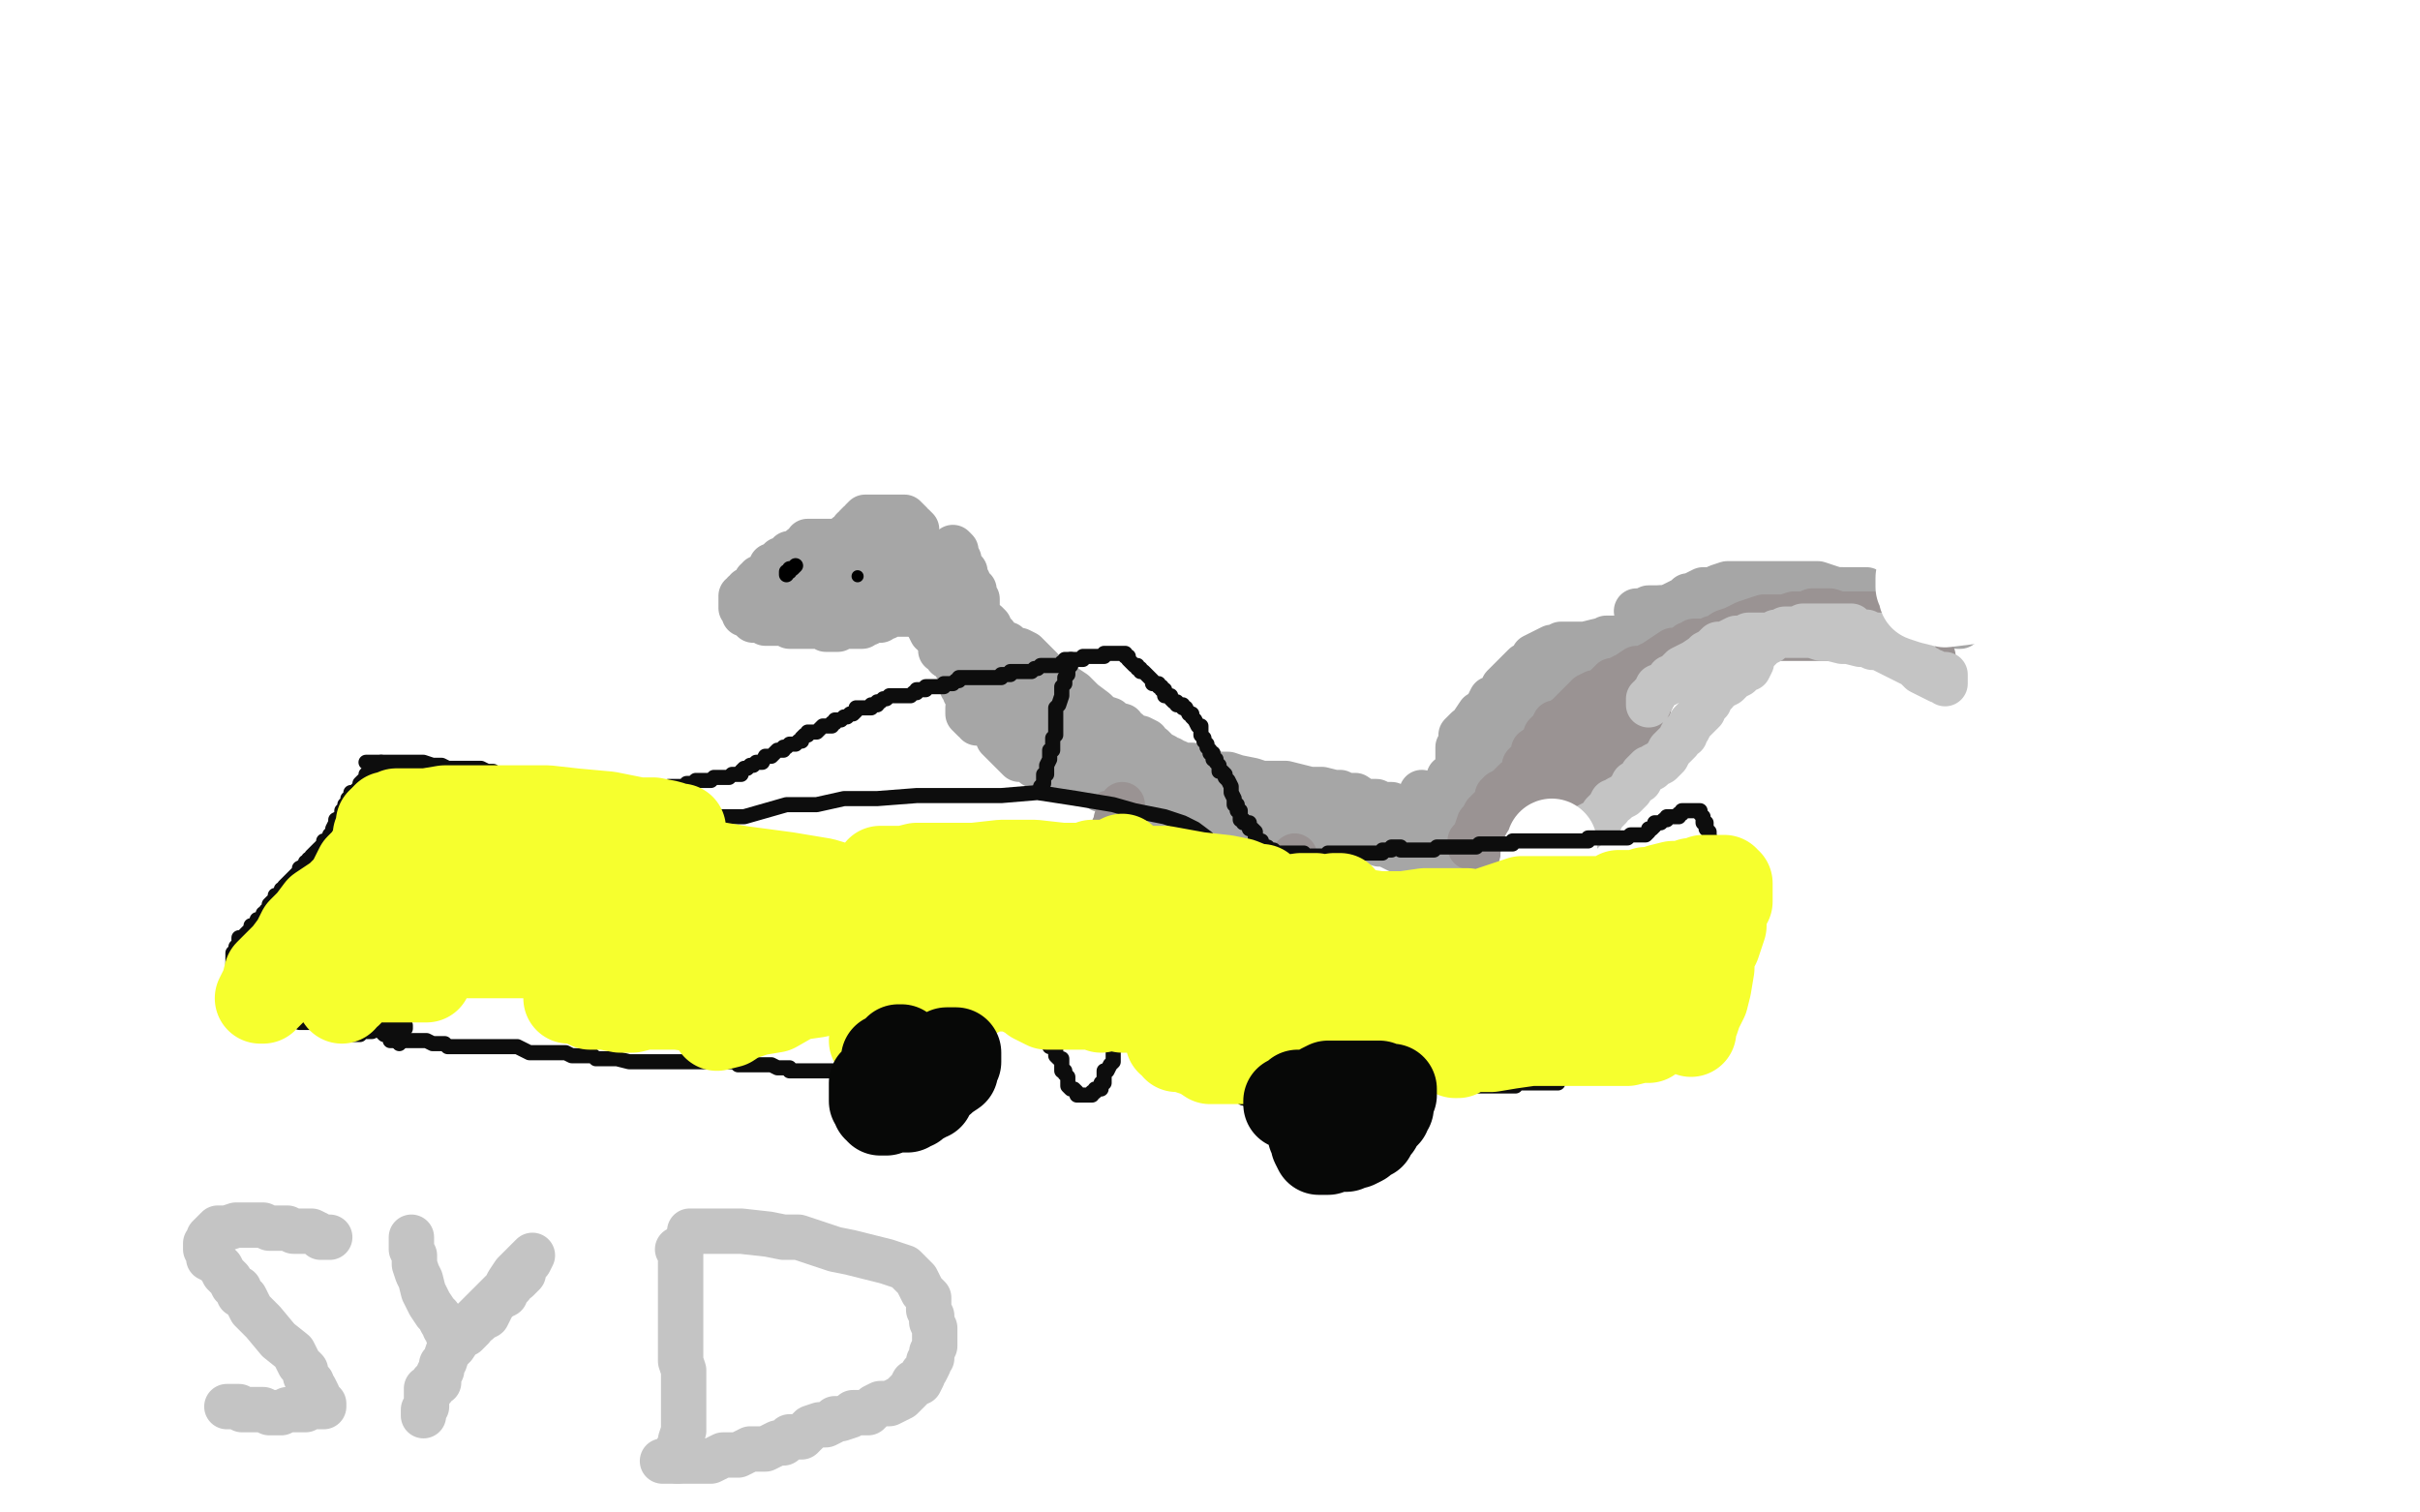 <?xml version="1.0" standalone="no"?>
<!DOCTYPE svg PUBLIC "-//W3C//DTD SVG 1.1//EN"
"http://www.w3.org/Graphics/SVG/1.1/DTD/svg11.dtd">

<svg width="800" height="500" version="1.1" xmlns="http://www.w3.org/2000/svg" xmlns:xlink="http://www.w3.org/1999/xlink" style="stroke-antialiasing: false"><desc>This SVG has been created on https://colorillo.com/</desc><rect x='0' y='0' width='800' height='500' style='fill: rgb(255,255,255); stroke-width:0' /><polyline points="279,182 279,181 279,181 278,181 278,181 277,181 277,181 276,181 276,180 275,180 275,179 274,179 273,179 272,179 271,179 270,179 269,179 268,179 267,179 267,180 266,181 265,181 265,182 264,182 263,183 262,183 261,183 261,184 260,184 260,185 259,185 258,185 258,186 257,186 256,187 255,187 255,188 254,189 254,190 253,190 253,191 252,191 251,191 251,192 250,192 250,193 249,194 248,195 247,195 247,196 246,196 246,197 245,197 245,198 245,199 245,200 245,201 246,202 246,203 247,203 248,203 248,204 249,204 249,205 250,205 251,205 252,205 253,206 254,206 255,206 256,206 257,206 259,206 260,206 261,207 262,207 263,207 264,207 265,207 267,207 268,207 269,207 271,207 272,207 273,206 274,206 275,206 276,206 277,205 279,205 280,205 281,204 282,203 283,203 284,203 285,202 285,201 286,200 286,199 287,199 287,197 288,197 288,196 288,195 287,195 287,194 286,193 285,193 284,193 284,192 283,191 282,190 281,190 281,189 280,189 279,189 279,188 278,188 277,187 276,187 275,187 275,188 274,189 273,190 271,191 269,192 267,193 265,194 265,195 264,196 263,197 262,197 261,199 261,200 260,201 259,201 258,201 257,201 256,201 256,200 256,199 257,199 257,198 259,197 260,196 262,194 264,193 266,191 269,190 271,189 275,188 277,186 279,185 281,183 284,183 286,182 287,182 289,182 291,181 292,181 293,181 294,181 294,182 294,183 293,183 293,184 293,185 292,185 291,186 291,187 289,187 288,188 287,189 287,190 286,190 285,191 284,191 282,193 281,193 279,193 277,193 276,194 274,194 273,195 272,195 273,194 273,193 276,191 278,190 279,189 281,188 281,187 282,186 284,185 285,185 285,184 287,184 289,183 290,183 291,183 292,183 293,183 295,184 295,185 297,185 298,187 299,187 301,187 301,188 302,189 302,190 302,191 302,193 302,194 302,195 302,196 301,197 301,198 301,199 299,201 298,201 297,202 297,203 296,203 295,203 293,203 292,203 291,203 291,202 289,201 287,201 287,200 287,199 286,199 286,198 286,197 285,197 285,196 285,195 286,194 287,193 288,193 289,193 290,191 291,191 292,190 293,190 294,190 295,190 295,191 296,191 297,192 297,193 298,193 298,194 297,195 296,196 295,196 294,197 293,197 291,197 290,197 289,197 288,195 287,195 287,194 286,193 285,193 283,191 282,190 281,189 281,188 279,187 279,186 278,185 278,184 278,183 279,183 279,182 279,181 279,180 280,179 280,178 280,177 281,177 282,176 282,175 283,175 283,174 284,173 285,173 285,172 286,171 287,171 288,171 289,171 291,171 293,171 294,171 295,171 296,171 297,171 298,171 299,171 300,172 301,173 301,174 302,174 303,175 303,176 303,177 303,178 303,179 304,180 304,181 304,182 305,183 305,184 306,185 307,185 307,186 308,187 309,189 309,190 311,191 311,192 311,193 311,194 311,195 312,195 312,196 312,197 312,198 312,199 311,199 311,200 311,201 311,202 310,203 309,203 308,203 307,203 305,203 304,203 303,203 302,203 301,203 300,203 299,203 298,203 297,203 296,203 295,203 294,203 293,203 293,204 292,204 291,204 291,205 289,205 288,205 287,206 286,206 285,206 285,207 284,207 283,207 282,207 281,207 280,207 279,207 278,207 277,208 276,208 275,208 274,208 273,208" style="fill: none; stroke: #a6a6a6; stroke-width: 15; stroke-linejoin: round; stroke-linecap: round; stroke-antialiasing: false; stroke-antialias: 0; opacity: 1.0"/>
<polyline points="317,212 318,212 318,212 318,213 318,213 319,213 319,213 320,213 320,213 321,214 321,214 321,215 322,215 322,216 323,217 323,218 323,219 324,219 324,220 325,221 325,222 326,222 326,223 327,223 327,224 327,225 328,225 328,226 328,227 327,226 327,225 327,224 327,223 327,222 327,221 327,220 327,219 328,219 328,218 328,217 328,216 327,215 327,214 327,213 326,212 325,211 324,210 323,209 322,208 322,207 321,207 321,206 320,205 319,205 318,204 317,204 317,203 316,203 315,203 314,202 313,201 312,201 311,200 310,200 309,200 309,199 308,199 307,198 307,197 306,196 305,196 305,195 304,195 304,194 303,194 303,193 302,193 301,193 303,193 305,194 306,195 307,195 309,196 311,197 312,197 312,198 313,199 315,199 315,200 316,201 317,201 317,202 318,202 319,203 320,203 321,203 322,204 322,205 323,205 324,206 325,206 325,207 326,207 327,208 327,209 328,209 328,210 329,211 330,212 330,213 331,213 331,215 332,215 332,216 333,217 334,217 335,218 335,219 335,220 335,221 335,222 336,223 337,223 337,224 338,225 339,225 340,227 340,228 341,230 342,231 343,233 344,234 345,235 346,236 347,237 348,237 349,237 349,238 349,239 349,240 350,240 350,241 350,240 350,239 350,238 349,238 349,237 348,236 347,236 347,235 346,235 345,235 344,234 343,233 343,232 342,231 341,231 340,231 339,231 339,230 338,230 337,229 335,229 334,229 333,227 332,227 331,227 330,227 329,227 329,226 328,226 327,226 326,226 325,226 325,227 324,228 323,229 323,231 322,231 321,232 321,233 321,234 320,234 320,235 320,236 321,237 322,238 323,238 323,239 324,239 325,239 326,239 327,239 328,239 329,239 330,239 331,239 331,240 332,240 333,240 334,240 333,239 333,238 332,237 331,236 329,235 327,233 326,233 325,232 323,231 322,229 321,228 320,228 319,227 318,227 319,227 319,228 319,229 320,229 321,229 321,230 321,231 323,231 324,232 325,233 327,233 327,234 328,234 329,235 330,236 330,237 331,237 332,237 332,238 333,239 333,240 334,240 334,241 335,241 335,242 335,241 335,240 334,239 333,238 332,237 331,235 330,234 329,233 329,232 328,231 327,229 326,227 325,226 324,225 323,224 323,222 323,221 322,220 322,219 321,219 321,218 320,217 319,217 318,216 317,215 317,213 316,213 315,212 315,211 314,210 313,209 313,208 312,208 312,207 311,207 309,207 309,206 307,205 307,204 306,204 306,203 306,204 306,205 307,206 307,207 308,209 309,209 309,210 310,211 311,213 311,215 313,216 313,217 315,218 316,220 317,222 319,223 321,225 322,225 323,227 324,228 326,229 328,230 329,231 331,233 332,234 333,235 335,236 336,237 337,237 338,239 339,239 340,239 341,239 342,241 343,241 344,242 345,243 346,244 347,245 348,245 349,245 351,246 352,247 353,249 353,250 355,250 356,251 357,251 358,252 359,252 360,253 362,254 363,254 364,255 365,255 366,255 367,255 368,255 369,255 370,255 370,254 370,253 369,253 368,251 367,251 366,250 366,249 365,249 364,249 364,248 363,248 363,247 362,247 361,247 361,246 360,245 359,245 358,244 357,244 357,243 356,243 355,243 355,242 354,242 354,241 353,241 352,241 351,241 352,242 352,243 353,243 354,243 355,244 355,245 356,246 356,247 357,247 357,248 358,248 358,249 358,250 359,251 360,252 360,253 361,253 362,254 362,255 363,255 363,256 364,257 365,257 365,258 365,259 367,259 368,260 369,261 371,261 373,261 373,262 375,263 377,263 378,265 379,265 381,266 382,266 383,267 385,268 386,268 387,268 389,268 390,269 391,269 393,269 394,269 396,270 398,271 399,271 401,271 402,271 403,271 404,271 403,270 402,269 401,269 400,268 399,268 397,267 396,265 395,264 392,263 391,263 389,261 387,261 385,260 381,259 378,257 376,257 373,255 371,255 369,253 367,253 364,251 361,249 358,247 355,246 353,245 352,244 351,244 349,243 348,243 347,243 346,242 344,241 343,240 341,239 339,239 337,238 336,238 334,237 333,237 332,237 331,237 330,237 329,237 329,236 328,236 327,236 326,235 325,235 325,236 325,238 325,239 327,240 328,241 329,242 330,243 330,244 331,245 333,247 335,249 336,250 337,251 339,251 340,251 342,253 345,254 347,255 350,257 354,257 357,259 361,259 364,261 367,261 371,262 373,262 375,263 377,263 379,264 382,265 386,265 389,265 391,265 395,265 397,265 399,265 401,265 403,265 405,265 406,265 407,265 408,265 409,265 412,265 413,265 415,265 416,265 417,265 417,264 417,263 415,263 413,261 412,261 410,259 408,259 407,258 405,257 403,257 401,256 400,255 397,255 396,255 393,254 391,253 389,252 387,252 385,251 381,251 378,250 377,250 373,249 371,248 369,247 367,247 365,246 363,245 362,245 360,245 359,243 357,243 355,242 353,241 353,240 351,239 350,239 350,238 349,237 348,237 346,236 346,235 344,233 343,233 342,231 341,230 341,229 341,228 338,227 337,226 336,224 334,223 333,221 332,220 331,219 331,217 330,217 329,215 329,213 327,213 327,211 326,211 325,209 325,208 325,207 324,206 324,205 323,204 323,203 323,202 323,201 323,200 323,199 323,198 322,197 322,196 322,195 321,195 320,194 320,193 320,192 319,191 319,190 319,189 318,188 317,187 317,186 317,185 316,183 316,182 315,181 316,183 316,184 316,186 317,187 317,189 318,192 318,195 319,195 319,197 319,199 321,200 321,201 322,203 323,203 324,204 324,205 326,206 327,207 327,209 328,209 329,210 329,211 331,212 331,213 333,213 335,215 337,215 339,216 340,217 342,219 344,221 345,223 349,225 352,227 355,229 358,232 362,235 364,237 367,238 367,239 371,240 371,241 372,242 373,242 374,243 376,244 377,244 379,245 379,246 379,247 381,247 382,248 383,249 385,250 386,251 387,251 390,253 391,253 393,255 395,255 397,257 398,257 400,259 402,260 403,261 405,261 406,263 408,263 409,264 410,265 411,265 413,265 415,266 416,267 417,267 419,267 421,267 423,268 424,268 425,268 427,268 429,268 431,268 431,269 432,269 434,269 437,269 438,269 439,269 441,269 442,269 443,269 444,269 445,270 447,270 448,270 449,270 451,269 453,269 455,269 457,269 458,269 459,269 460,269 461,269 462,269 463,268 463,267 461,267 460,266 457,266 455,265 453,265 451,265 448,263 445,263 443,262 441,262 437,261 435,261 433,261 429,260 425,259 421,259 417,259 414,258 409,257 406,256 403,256 399,255 397,255 394,253 392,253 391,253 390,253 389,252 387,252 386,252 385,252 383,252 382,252 381,251 380,251 379,251 378,251 377,251 376,251 375,251 374,251 375,251 377,252 379,253 380,254 381,256 382,256 383,257 385,257 385,258 386,259 387,259 389,260 391,262 393,262 395,263 397,265 399,265 401,265 403,265 406,266 409,267 416,269 419,270 422,271 424,271 427,272 430,273 433,273 435,274 437,275 439,275 441,277 444,277 447,278 449,278 451,278 453,278 456,279 458,279 460,280 462,281 463,281 464,282 465,282 467,283 469,283 470,283 471,283 470,283 469,283 468,283 467,282 466,281 464,281 463,281 461,280 460,279 457,278 451,277 447,277 443,277 437,276 434,276 431,276 427,276 425,276 421,275 419,275 417,275 415,274 414,274 413,273 412,273 410,273 409,273 407,273 406,273 405,273 403,273 401,273 400,273 399,273 398,273 397,273 395,273 394,273 393,273 393,275 394,275 395,275 395,276 397,276 399,277 401,277 403,277 405,279 407,279 409,280 411,280 413,281 414,281 415,281 417,281 419,281 420,281 421,281 423,281 425,281 427,281 429,281 431,280 433,280 435,280 436,280 438,280 439,280 439,279 441,279 443,279 445,279 446,279 448,279 449,279 450,278 451,278 453,278 454,278 455,278 456,277 457,277 458,277 459,277 459,276 460,276 460,275 461,275 462,275 463,275 464,275 465,275 466,275 467,275 469,275 470,275 471,275 472,275 473,275 474,274 475,273 475,272 476,270 477,267 478,265 479,263 479,261 479,260 479,259 479,257 479,258 478,259 478,260 478,263 477,265 477,267 477,269 477,273 477,275 477,277 476,279 475,280 475,281 475,282 475,281 475,280 474,280 473,279 472,278 472,277 471,277 471,276 471,275 471,274 471,273 471,272 471,271 471,270 471,269 471,268 471,266 471,265 470,265 470,264 470,263 470,262 470,263 470,264 470,265 470,266 470,268 470,270 470,273 470,275 470,277 470,278 470,279 470,280 470,281 471,281 471,282 472,282 473,282 474,282 475,282 475,281 477,281 478,281 479,280 481,280 482,279 483,279 483,278 484,277 485,277 487,275 488,275 489,274 489,273 490,273 491,272 491,271 491,270 492,269 493,268 494,266 495,265 496,263 497,262 498,260 498,259 499,257 500,255 501,253 501,252 502,251 502,250 503,249 503,248 503,247 504,247 505,245 507,243 508,242 509,239 511,239 511,237 512,236 513,235 514,234 515,232 516,231 517,229 518,228 519,227 521,225 522,224 523,223 524,222 525,221 526,221 526,220 527,219 529,217 530,217 532,215 534,213 535,211 538,210 541,208 543,206 546,204 549,202 549,201 551,201 553,200 555,199 557,198 558,197 559,197 561,196 563,195 566,195 568,194 571,193 573,193 575,193 577,193 581,193 584,193 587,193 589,193 593,193 595,193 599,193 601,193 604,194 607,195 609,195 612,196 615,198 616,199 619,199 621,199 622,200 625,201 625,202 627,203 629,203 630,204 631,205 633,205 633,206 634,206 635,206 633,206 631,204 630,204 629,203 628,202 627,201 625,201 624,201 623,200 621,200 620,199 618,199 617,199 615,199 613,199 612,199 611,199 609,199 607,199 605,199 603,200 601,201 599,202 596,202 594,203 591,204 589,204 586,204 584,204 582,205 579,206 576,207 575,207 571,209 566,209 563,209 558,209 552,209 547,211 543,211 537,212 532,212 528,212 524,213 522,213 519,213 516,213 514,214 513,214 511,215 509,216 507,217 506,219 504,220 501,223 499,225 497,227 496,230 496,231 493,231 491,235 489,236 487,239 487,240 485,241 484,242 483,243 483,245 483,246 482,247 482,248 482,249 482,251 482,252 482,254 482,255 482,257 482,258 482,261 482,263 482,265 482,267 482,268 482,269 483,270 483,271 483,272 483,273 483,275 482,275 482,276 481,276 481,277 481,276 482,275 483,273 483,272 483,271 484,269 484,267 485,266 486,265 487,262 487,261 489,260 490,259 491,258 492,257 493,256 495,254 496,253 497,251 499,250 500,249 501,247 503,245 503,243 505,240 507,239 507,238 509,237 511,235 513,234 515,232 516,231 517,231 519,228 521,227 523,225 525,222 527,219 530,216 533,214 535,211 541,209 543,207 545,207 546,207 547,207 549,207 552,207 554,207 559,207 564,207 567,207 572,207 578,207 581,207 583,207 589,207 593,206 597,205 601,205 602,204 604,204 606,203 607,203 609,203 611,203 612,204 613,204 615,205 617,206 619,206 621,207 621,208 623,208 624,209 626,210" style="fill: none; stroke: #a6a6a6; stroke-width: 15; stroke-linejoin: round; stroke-linecap: round; stroke-antialiasing: false; stroke-antialias: 0; opacity: 1.0"/>
<polyline points="627,211 628,211 630,212 631,212 632,212 633,213 634,213 635,213 635,214 634,213 633,213 631,211 630,210 629,209 627,209 627,208 625,207 624,206 624,205 623,205 621,203 619,203 617,203 616,202 613,201 611,200 608,200 606,200 605,200 602,201 598,201 595,201 592,201 587,201 586,202 583,202 578,203 575,204 573,204 570,204 569,204 567,205 563,206 561,207 557,207 556,207 553,207 550,207 546,208 543,209 540,209 537,211 533,211 531,211 531,212 528,213 526,214 523,215 521,217 520,219 518,219 517,219 515,221 514,223 513,225 511,226 509,227 507,231 504,233 502,236 501,239 499,241 499,243 498,244 497,245 497,247 495,248 495,249 494,250 494,251 493,253 491,255 491,256 491,258 490,260 489,262 488,263 488,264 488,265 488,266 487,266 487,267 487,266 487,265 487,263 487,261 487,260 487,258 487,256 488,255 488,253 488,251 489,249 490,247 490,245 491,243 492,241 492,239 493,237 494,236 495,234 497,233 498,232 498,231 499,230 500,229 502,228 503,227 505,224 507,224 509,223 512,221 514,219 517,218 519,217 522,216 526,215 529,214 531,213 533,213 535,211 538,210 542,209 545,207 548,206 551,205 555,204 557,203 560,201 564,200 567,200 570,199 573,198 576,197 579,197 581,196 585,196 587,195 591,195 594,195 597,195 601,195 603,195 606,195 609,195 612,196 616,196 619,196 622,196 624,197 625,197 628,199 630,199 633,200 635,201 637,202 639,203 641,203 643,203 644,204 645,205 646,205 647,206 648,206 648,207 647,207 646,206 643,205 641,204 638,203 636,202 634,201 633,199 631,198 629,198 626,197 625,197 622,196 619,196 617,195 614,195 611,195 607,195 603,195 600,196 595,196 592,196 589,196 583,197 578,197 573,197 569,198 564,200 561,200 559,200 557,200 555,200 552,201 550,201 549,201 547,201 545,201 543,202 542,202 541,202" style="fill: none; stroke: #a6a6a6; stroke-width: 15; stroke-linejoin: round; stroke-linecap: round; stroke-antialiasing: false; stroke-antialias: 0; opacity: 1.0"/>
<polyline points="263,187 262,188 262,188 261,188 261,188 261,189 261,189 260,189 260,189 260,190 260,190" style="fill: none; stroke: #000000; stroke-width: 5; stroke-linejoin: round; stroke-linecap: round; stroke-antialiasing: false; stroke-antialias: 0; opacity: 1.0"/>
<circle cx="283.5" cy="190.5" r="2" style="fill: #000000; stroke-antialiasing: false; stroke-antialias: 0; opacity: 1.0"/>
<polyline points="365,264 365,265 365,265 365,266 365,266 365,267 365,267 365,268 365,268 365,269 365,269 365,271 365,271 365,272 365,272 365,274 365,274 365,276 365,276 365,279 364,281 364,283 365,285 365,286 365,287 365,288 365,290 366,291 366,292 366,293 366,295 366,296 366,297 366,298 367,299 367,300 367,301 367,302 368,303 368,304 368,305 368,306 368,307 368,308 368,309 368,310 368,311 367,311 367,310 366,309 366,308 366,307 366,305 365,304 365,303 365,301 365,299 365,298 365,297 365,295 365,294 365,293 365,291 365,290 365,289 365,288 365,287 365,286 365,285 365,283 366,283 366,282 366,281 366,280 367,279 368,277 368,276 369,274 370,273 371,272 371,271 371,270 371,269 372,268 373,268" style="fill: none; stroke: #9a9393; stroke-width: 5; stroke-linejoin: round; stroke-linecap: round; stroke-antialiasing: false; stroke-antialias: 0; opacity: 1.0"/>
<polyline points="369,272 368,274 368,274 367,277 367,277 367,279 367,279 367,284 367,284 366,288 366,288 366,291 366,291 365,296 365,296 363,302 363,307 362,311 361,316 361,320 360,323 359,325 359,327 359,328 359,329 359,328 359,327 359,325 361,325 361,323 361,321 362,319 363,316 364,314 365,313 366,309 366,306 367,303 367,302 367,300 367,298 367,297 367,296 367,295 367,293 367,292 367,291 367,289 367,288 367,287 368,285 368,284 368,283 369,282 369,281 369,279 369,278 369,277 369,275 369,273 369,272 369,271 370,271 370,270 370,269 371,269 371,268 371,267 371,266" style="fill: none; stroke: #9a9393; stroke-width: 15; stroke-linejoin: round; stroke-linecap: round; stroke-antialiasing: false; stroke-antialias: 0; opacity: 1.0"/>
<polyline points="428,283 428,284 428,284 428,285 428,285 428,287 428,287 427,289 427,289 427,291 427,291 428,294 428,294 428,296 428,296 428,298 428,298 428,299 428,299 428,301 428,301 429,302 429,302 429,304 429,305 429,309 429,310 429,311 429,313 429,314 430,315 430,318 430,320 430,322 430,323 430,325 430,327 430,328 429,329 429,331 429,332 428,333 427,333 427,331 426,330 426,329 426,327 426,326 426,325 426,324 426,323 426,322 426,321 426,319 427,318 427,317 427,316 427,315 427,314 427,313 427,311 428,309 428,308 428,307 428,306 428,305 429,305 429,304 429,303 429,301 430,300 430,299 430,298 430,297 431,297 431,296 431,295 431,293 432,293 432,292 432,291 432,290 432,289" style="fill: none; stroke: #9a9393; stroke-width: 15; stroke-linejoin: round; stroke-linecap: round; stroke-antialiasing: false; stroke-antialias: 0; opacity: 1.0"/>
<polyline points="487,280 486,280 486,280 486,279 486,278 487,277 488,275 489,272 490,271 491,269 492,268 493,267 495,265 495,263 496,262 498,261 499,260 500,259 501,258 503,257 504,255 504,254 504,253 505,252 506,251 507,249 507,248 510,246 511,245 511,243 513,241 514,239 515,239 518,237 520,235 521,234 523,232 524,231 525,230 527,229 529,229 531,227 533,225 535,225 536,224 538,223 541,221 543,221 547,219 550,217 553,215 555,215 558,214 560,212 564,212 567,211 570,209 573,208 575,207 577,206 580,205 583,204 584,204 586,204 588,204 590,204 593,203 597,203 599,202 601,202 603,202 605,202 608,203 609,203 611,203 613,203 615,203 617,203 618,203 619,203 620,203 621,203 623,204 623,205 625,205 627,207 628,208 629,209 631,211 632,211 634,213 635,213 636,214 636,215 637,216 637,217 638,217 639,217 639,218 637,218 637,217 636,216 635,215 633,215 632,215 631,214 630,213 629,213 627,212 626,211 625,211 623,211 622,211 621,211 619,211 617,210 615,210 611,210 609,210 607,210 605,210 604,211 603,211 602,211 601,211 600,211 599,211 597,211 596,211 595,211 593,211 591,211 590,211 589,211 587,211 585,211 583,211 581,211 580,211 579,211 577,211 575,211 574,211 572,211 571,211 570,211 568,211 566,211 565,212 564,212 563,213 562,213 561,213 560,213 559,213 558,213 557,215 556,215 556,216 555,217 553,219 552,220 552,221 551,222 551,224 550,225 548,227 547,229 546,231 545,233 545,234 543,235 542,238 541,240 541,241 541,243 539,245 538,247 537,247 537,249 535,251 534,253 533,255 533,256 532,257 531,259 531,260 529,261 528,263 527,264 525,265 525,267 522,269 521,269 519,269 518,271 517,271 516,273 514,274 513,275 511,277 510,277 509,278 508,279 507,280 506,281 505,281 504,283 503,283 502,284 501,284 501,285 500,285 499,285 498,285 499,284 499,283 499,282 499,280 499,279 499,278 501,275 502,273 503,271 505,269 505,267 506,265 506,264 507,262 508,260 509,257 511,256 512,254 513,252 514,249 516,248 517,246 519,244 521,243 521,242 523,240 524,239 525,237 526,237 527,235 528,234 529,233 531,232 531,231 533,230 534,229 535,229 537,228 538,227 539,227 540,226 542,225 543,225 544,224 545,224 545,223 545,224 545,225 545,226 544,228 542,232 539,237 537,241 535,243 531,248 529,253 526,256 523,259 521,263 520,265 519,266 518,267 517,267 516,268 515,269 514,269 513,270 513,271 515,270 515,269 517,268 519,267 519,266 521,265 523,264 524,262 525,260 526,259 527,257 528,257 529,255 531,254 532,253 533,251 535,250 535,248 537,247 538,247 539,245 541,244 542,244 542,243 543,243 543,242 543,241" style="fill: none; stroke: #9a9393; stroke-width: 15; stroke-linejoin: round; stroke-linecap: round; stroke-antialiasing: false; stroke-antialias: 0; opacity: 1.0"/>
<polyline points="509,283 511,283 511,283 511,282 511,282 513,282 513,282 515,281 515,281 516,281 516,281 517,280 517,280 518,279 519,279 520,277 521,277 521,276 523,275 524,274 525,273 527,272 529,271 530,269 531,268 532,267 533,265 534,265 535,264 537,263 538,262 539,261 540,259 542,258 543,256 544,255 545,254 546,254 547,253 549,252 550,251 551,250 552,248 553,247 555,245 556,243 557,243 557,242 558,241 559,239 561,237 563,235 563,234 564,233 565,232 565,231 567,229 567,228 569,227 571,226 573,224 575,223 577,221 578,221 579,219 579,218 580,216 581,215 583,213 585,212 585,211 586,211 587,210 587,209 588,209 589,209 590,208 591,208 593,208 595,208 596,207 597,207 598,207 600,207 601,207 604,207 606,207 608,207 610,207 612,207 613,208 615,209 617,209 619,210 621,210 622,211 623,211 627,213 628,214 630,215 632,217 633,217 634,219 635,220 637,221 637,222 639,222 641,223 642,223 643,223 643,224 643,225 643,226 643,225 641,225 639,224 637,223 635,222 634,221 633,220 631,219 629,218 627,217 625,216 623,215 621,214 619,214 617,213 615,213 611,212 609,212 605,211 602,211 599,210 593,210 589,210 586,210 583,210 580,210 578,210 576,211 574,211 572,212 570,213 568,213 566,215 564,216 563,217 560,219 558,220 556,221 555,222 554,223 553,224 552,224 551,226 549,227 548,227 547,229 546,230 546,231 545,231 545,232 545,233" style="fill: none; stroke: #c4c4c4; stroke-width: 15; stroke-linejoin: round; stroke-linecap: round; stroke-antialiasing: false; stroke-antialias: 0; opacity: 1.0"/>
<polyline points="109,409 107,409 107,409 106,409 106,409 105,408 105,408 103,407 103,407 102,407 102,407 100,407 100,407 99,407 99,407 97,407 97,407 95,406 95,406 92,406 89,406 87,405 85,405 81,405 80,405 78,405 75,406 73,406 72,406 71,407 70,408 69,409 69,410 68,411 68,412 68,413 69,414 69,415 69,416 71,417 73,419 74,421 75,422 76,423 77,425 79,426 79,428 81,429 82,431 83,433 84,434 87,437 92,443 97,447 99,451 101,453 101,454 101,455 103,457 103,458 103,459 104,459 105,461 105,462 106,463 107,464 107,465 106,465 105,465 104,465 103,465 102,465 101,466 100,466 99,466 97,466 95,466 93,467 91,467 89,467 87,466 86,466 83,466 81,466 80,466 79,465 77,465 76,465 75,465" style="fill: none; stroke: #c4c4c4; stroke-width: 15; stroke-linejoin: round; stroke-linecap: round; stroke-antialiasing: false; stroke-antialias: 0; opacity: 1.0"/>
<polyline points="136,409 136,410 136,410 136,413 136,413 137,415 137,415 137,418 137,418 138,421 138,421 139,423 139,423 140,427 140,427 142,431 142,431 144,434 144,434 145,435 145,435 146,437 146,437 147,437 147,437 147,439 147,439 148,439 148,441 149,441 149,442 150,442 151,442 153,441 154,441 155,440 156,439 156,438 157,437 158,437 159,436 161,435 162,433 163,431 165,429 167,428 167,427 168,426 169,425 169,424 171,423 173,421 173,420 174,418 175,417 176,415 175,416 173,418 172,419 170,421 168,424 167,426 163,430 160,433 157,436 155,439 152,442 150,445 148,447 147,450 146,451 146,453 145,454 145,455 145,456 145,457 144,457 143,457 143,459 141,459 141,460 141,461 141,463 141,465 140,466 140,467 140,468" style="fill: none; stroke: #c4c4c4; stroke-width: 15; stroke-linejoin: round; stroke-linecap: round; stroke-antialiasing: false; stroke-antialias: 0; opacity: 1.0"/>
<polyline points="224,413 225,413 225,413 225,415 225,415 225,419 225,419 225,421 225,421 225,425 225,425 225,429 225,429 225,432 225,432 225,437 225,437 225,442 225,442 225,446 225,446 225,450 225,450 226,453 226,453 226,459 226,462 226,465 226,469 226,471 226,473 225,476 225,477 224,479 224,481 224,482 224,483" style="fill: none; stroke: #c4c4c4; stroke-width: 15; stroke-linejoin: round; stroke-linecap: round; stroke-antialiasing: false; stroke-antialias: 0; opacity: 1.0"/>
<polyline points="228,407 230,407 230,407 231,407 231,407 233,407 233,407 234,407 234,407 236,407 236,407 239,407 239,407 241,407 241,407 245,407 245,407 254,408 254,408 259,409 259,409 264,409 264,409 276,413 276,413 281,414 285,415 293,417 296,418 299,419 300,420 301,421 303,423 304,425 305,427 307,429 307,430 307,433 308,435 308,437 309,439 309,441 309,443 309,445 308,447 308,449 307,450 307,451 306,453 305,454 305,455 304,457 303,457 302,457 301,459 299,461 298,462 296,463 294,464 293,464 291,464 289,465 288,466 287,467 285,467 284,467 282,467 281,468 278,469 276,469 275,470 273,471 271,471 268,472 267,473 265,475 263,475 261,475 259,477 258,477 257,477 255,478 253,479 251,479 249,479 248,479 246,480 244,481 243,481 241,481 239,481 237,482 235,483 233,483 231,483 230,483 229,483 228,483 227,483 225,483 224,483 223,483 222,483 221,483 220,483 219,483" style="fill: none; stroke: #c4c4c4; stroke-width: 15; stroke-linejoin: round; stroke-linecap: round; stroke-antialiasing: false; stroke-antialias: 0; opacity: 1.0"/>
<circle cx="681.5" cy="130.5" r="0" style="fill: #000000; stroke-antialiasing: false; stroke-antialias: 0; opacity: 1.0"/>
<polyline points="521,304 519,304 519,304 518,303 518,303 517,303 517,303 515,302 515,302 514,302 514,302 513,302 513,302 512,302 512,302 511,302 511,302 510,303 510,303 509,304 509,304 509,305 509,305 509,306 509,306 509,308 509,308 510,312 511,316 513,318 515,322 517,324 521,326 525,329 531,332 538,334 543,336 552,339 559,340 563,342 567,345 571,346 575,350 577,351 577,354 579,356 579,358 579,360 579,361 579,363 579,364 578,366 577,368 577,369 576,370 574,373 572,374 570,376 568,376 564,378 561,379 556,380 552,380 548,381 546,381 541,381 537,381 533,382 531,382 527,381 524,381 521,380 518,379 515,378 511,377 509,376 505,374 502,373 499,372 498,370 497,368 496,366 496,365 495,364 495,363 495,362 494,361" style="fill: none; stroke: #ededed; stroke-width: 1; stroke-linejoin: round; stroke-linecap: round; stroke-antialiasing: false; stroke-antialias: 0; opacity: 1.0"/>
<polyline points="631,324 632,326 632,326 633,328 633,328 634,330 634,330 635,332 635,332 635,336 635,336 636,340 636,340 637,344 637,344 639,348 639,348 641,353 641,353 643,357 643,357 645,362 645,362 647,366 647,366 648,369 648,369 649,372 649,372 651,374 652,374 653,375 654,375 655,375 656,374 657,372 659,371 660,370 662,366 663,365 665,362 666,361 669,358 671,356 674,354 675,354 677,352 678,350 679,348 680,347 681,345 684,342 686,340 688,337 691,333 693,330 695,330 696,328 697,328 695,330 695,332 691,334 687,338 684,344 677,348 672,353 668,358 663,364 656,372 649,375 645,379 641,383 637,386 631,390 629,395 626,398 622,400 620,401 619,402 619,403 618,403 618,404 619,404 619,403 619,402 620,401 622,400 623,398" style="fill: none; stroke: #ededed; stroke-width: 1; stroke-linejoin: round; stroke-linecap: round; stroke-antialiasing: false; stroke-antialias: 0; opacity: 1.0"/>
<polyline points="733,338 734,338 734,338 734,341 734,341 734,344 734,344 735,350 735,350 735,356 735,356 735,362 735,362 735,368 735,368 733,375 733,375 731,382 731,382 730,388 730,388 730,397 730,397 729,402 729,402 729,407 729,407 729,411 729,414 729,418 728,420 728,421 727,422 727,423 727,424" style="fill: none; stroke: #ededed; stroke-width: 1; stroke-linejoin: round; stroke-linecap: round; stroke-antialiasing: false; stroke-antialias: 0; opacity: 1.0"/>
<polyline points="730,348 732,347 732,347 733,347 733,347 737,348 737,348 740,348 740,348 743,348 743,348 745,349 745,349 749,349 749,349 751,350 751,350 754,352 754,352 756,354 756,354 757,357 757,357 759,358 759,358 759,360 759,360 760,362 760,362 760,363 760,365 760,366 760,368 760,371 761,374 761,376 761,380 761,384 761,389 761,394 761,400 761,406 760,411 759,414 758,417 757,420 755,422 754,423 754,425 753,428 752,430 751,430 751,431 749,432 748,433 747,434 746,434 746,432 745,432 745,431 744,430 743,428 743,427 741,427 740,424 739,422" style="fill: none; stroke: #ededed; stroke-width: 1; stroke-linejoin: round; stroke-linecap: round; stroke-antialiasing: false; stroke-antialias: 0; opacity: 1.0"/>
<polyline points="663,429 671,430 671,430 679,431 679,431 686,431 686,431 693,430 693,430 697,430 697,430 701,428 701,428 703,426 703,426 703,424 703,424 703,422 703,422 703,420 703,420 702,416 702,416 699,412 699,412 693,406 693,406 683,400 683,400 672,393 659,386 642,381 626,375 611,371 595,367 579,363 566,360 555,357 547,354 542,349 539,348 538,347 538,345 539,344 541,343 548,340 556,337 569,334 583,332 599,328 619,325 641,323 665,322 685,322 706,322 725,322 740,322 751,322 759,323 765,325 765,328 764,330 762,333 759,336 748,339 733,342 712,346 689,349 663,351 633,356 606,357 580,360 555,360 534,361 521,362 516,362 517,360 521,357 529,354 542,349 560,347 580,342 605,338 633,330 657,328 681,328 703,325 726,325 746,325 759,326 763,328 763,330 763,334 760,340 753,346 741,353 726,358 705,364 679,370 652,374 627,378 603,380 583,381 565,382 549,384 543,384 544,382 553,377 567,373 584,368 601,365 625,362 651,358 679,353 709,350 736,348 759,345 780,344 796,344 798,354 792,359 781,366 767,371 749,378 727,384 704,389 678,397 651,404 631,413 615,418 607,420 603,421 604,421 617,417 636,411 660,408 683,402 705,395 725,390 745,386 763,380 772,377 779,376 781,376 780,376 776,379 769,384 760,390 746,398 728,411 710,421 689,432 671,442 657,451 645,460 642,466 642,468 645,469 651,469 662,469 675,468 693,462 711,456 731,446 747,438 763,428 777,420 789,414 797,408 799,405 796,410 789,416 779,424 769,434 755,442 744,452 735,463 727,469 722,474 720,476 719,476 720,476 722,473 724,470 727,466 731,462 737,456 741,450 748,445 755,438 760,433 763,429 763,426 763,425 760,426 756,430 751,434 745,439 739,443 731,448 723,453 715,458 709,464 705,468 703,470 705,466 709,462 713,458 720,453 727,446 736,439 745,432 752,424 759,417 765,412 769,407 772,404 772,403 771,404 769,407 766,410 761,415 755,420 752,424 747,430 741,436 738,440 736,442 735,443 739,440 742,437 746,435 749,432 754,430 758,426 761,423 764,421 766,420 765,421 761,424 755,429 747,434 741,439 731,445 723,450 716,452 711,454 709,454 709,453 711,448 713,442 717,434 723,428 729,422 737,416 746,410 753,407 759,403 762,402 764,402 763,403 761,404 757,408 751,413 747,417 741,420 734,424 728,428 721,430 715,433 713,434 712,434 712,431 714,428 717,424 721,418 727,412 733,406 740,398 749,390 756,382 763,374 769,370 771,368 772,367 771,368 767,370 763,374 757,378 745,385 733,388 720,392 704,398 692,405 677,411 668,414 658,416 653,418 656,416 661,412 667,409 675,406 688,401 700,396 716,389 732,384 747,377 763,372 773,368 786,365 792,363 796,362 796,364 794,367 790,372 783,378 774,384 762,390 747,392 727,400 706,408 687,416 668,421 653,424 639,426 632,428 626,430 625,430 625,428 629,426 633,422 639,417 647,412 657,405 669,398 682,390 696,382 709,374 717,368 727,361 735,356 741,352 745,350 744,351 740,355 735,361 728,370 719,380 707,394 693,406 680,417 669,427 659,435 649,444 641,448 633,454 627,456 626,456 627,453 627,449 629,443 632,437 635,432 637,427 640,420 643,415 647,408 651,402 653,394 657,388 661,383 661,379 662,378 663,377 662,377 661,377 661,378 657,380 655,382 650,384 643,387 633,392 622,396 611,401 599,404 588,406 578,408 567,410 559,412 556,412 555,412 555,410 555,407 557,404 561,400 564,394 568,390 573,386 577,380 582,375 586,369 591,366 597,360 603,354 610,348 616,344 619,342 621,340 621,342 618,344 615,348 611,352 609,357 605,362 600,366 597,368 587,373 579,378 570,380 563,382 555,386 551,388 548,389 546,389 545,390 544,390 544,389 544,388 544,386 544,384 546,382 548,377 551,372 555,370 559,364 565,358 570,352 576,345 580,339 585,332 589,330 593,327 595,326 596,326 594,331 592,334 586,341 577,348 565,356 553,362 537,368 524,373 507,378 491,385 474,388 463,391 455,392 453,392 453,390 454,388 457,385 463,382 469,378 475,374 485,368 494,361 507,353 517,348 525,342 536,337 547,332 555,330 559,327 559,328 557,333 554,337 547,343 538,350 529,357 516,364 499,372 483,378 469,387 453,396 442,400 434,403 429,405 428,406 429,406 431,403 435,400 442,394 451,388 463,380 474,374 489,365 504,356 519,347 534,337 550,328 564,320 577,313 585,307 590,304 591,301 591,300 588,303 583,306 575,312 567,319 557,324 547,332 533,339 517,348 504,354 493,360 483,364 479,366 477,367 479,365 482,360 486,354 493,349 503,340 514,332 527,326 541,318 553,310 565,301 575,295 581,290 583,287 584,286 581,288 577,290 573,292 565,295 558,297 549,300 538,302 529,306 521,308 516,309 513,309 511,309 511,308 511,306 511,301 511,298 510,292 510,290 511,286 511,283 513,280 513,279 513,282 511,285 510,289 509,292 508,294 508,296 508,297 508,298 509,300 510,302 511,302 511,304 511,305 512,305 513,306 514,306 515,306 517,306 519,305 523,304 525,302 530,299 536,298 543,294 549,292 556,290 560,289 565,287 567,286 569,286 570,286 571,286 574,285 577,284 584,280 594,275 606,270 617,264 633,258 648,250 662,242 676,236 687,228 699,222 711,215 721,208 727,201 734,194 739,190 743,184 746,178 746,176 747,175 746,174 744,173 742,174 738,174 733,175 725,176 717,179 705,183 693,186 681,191 669,196 659,197 651,198 643,199 639,198 636,197 636,196 635,194 635,191 637,185 639,181 642,173 648,167 653,162 659,156 665,150 669,147 675,142 680,137 687,133 691,130 695,128 697,125 701,123 701,122 702,121 703,121 702,120 699,120 696,120 693,121 691,121 690,122 689,122 687,122 686,124 685,124 683,124 683,125 681,125 680,125 679,126 677,127 673,128 671,130 665,133 661,134 656,136 651,140 645,142 641,144 639,146 636,146 633,147 631,147 629,147 628,147 627,147 626,147 625,148 623,148 621,148 619,149 617,150 614,150 610,152 607,152 601,152 595,152 589,153 580,154 569,154 556,154 546,156 536,156 527,156 521,156 513,158 507,159 501,160 498,160 495,161 493,161 491,161" style="fill: none; stroke: #ffffff; stroke-width: 30; stroke-linejoin: round; stroke-linecap: round; stroke-antialiasing: false; stroke-antialias: 0; opacity: 1.0"/>
<polyline points="154,272 155,272 155,272 156,272 156,272 157,272 157,272 157,271 157,271 159,271 159,271 160,271 160,271 161,271 161,271 163,271 163,271 165,271 165,271 166,271 166,271 167,270 167,270 168,270 168,270 169,270 169,270 171,270 171,270 172,270 173,269 175,269 177,269 179,269 181,269 183,269 184,268 185,268 187,267 188,267 190,266 191,266 193,266 194,266 195,266 196,266 198,266 201,265 203,264 207,264 208,264 209,263 210,262 211,262 213,262 215,262 216,262 216,261 217,261 219,261 221,261 221,260 222,260 223,260 224,260 225,259 226,258 227,258 228,258 229,258 230,258 231,258 231,257 232,257 233,257" style="fill: none; stroke: #ffffff; stroke-width: 5; stroke-linejoin: round; stroke-linecap: round; stroke-antialiasing: false; stroke-antialias: 0; opacity: 1.0"/>
<polyline points="121,252 122,252 122,252 123,252 123,252 125,252 125,252 126,252 126,252 127,252 127,252 129,252 129,252 131,252 131,252 133,252 133,252 135,252 135,252 137,252 137,252 140,252 143,253 145,253 146,253 148,254 150,254 154,254 155,254 159,254 161,255 163,255 164,256 165,256 168,256 170,256 171,256 174,256 175,256 179,257 181,258 183,258 186,259 187,260 191,260 194,260 197,260 198,260 202,261 205,261 207,260 208,261 211,261 213,261 215,261 218,261 220,261 221,260 222,260 223,260 224,260 225,260 227,260 227,259 228,259 229,259 230,258 231,258 232,258 233,258 234,258 235,258 236,257 237,257 239,257 240,257 241,257 242,256 243,256 245,256 245,255 246,254 247,254 248,253 249,253 250,252 251,252 252,252 253,250 254,250 255,250 256,249 257,248 258,248 259,248 259,247 260,247 261,246 263,246 264,245 265,245 265,244 266,243 267,243 267,242 268,242 269,242 270,242 271,241 272,240 273,240 274,240 275,240 275,239 276,239 276,238 277,238 278,238 279,237 280,237 281,236 282,236 283,235 283,234 284,234 285,234 287,234 288,234 288,233 289,233 290,233 290,232 291,232 292,231 293,231 294,230 295,230 296,230 297,230 298,230 299,230 300,230 301,230 302,229 303,229 303,228 304,228 305,228 306,228 306,227 307,227 308,227 309,227 310,227 311,227 312,227 312,226 313,226 314,226 315,226 316,225 317,225 317,224 318,224 319,224 321,224 322,224 323,224 324,224 325,224 327,224 328,224 329,224 330,224 331,224 331,223 332,223 333,223 334,223 334,222 335,222 336,222 337,222 339,222 340,222 341,222 342,221 343,221 344,220 345,220 346,220 347,220 348,220 349,220 350,220 351,220 351,219 352,219 352,218 353,218 354,218 355,218 357,218 358,218 358,217 359,217 360,217 361,217 362,217 363,217 364,217 365,217 365,216 366,216 367,216 368,216 369,216 370,216 371,216 372,216 372,217 373,217 373,218 374,219 375,220 376,220 376,221 377,221 377,222 378,222 379,223 380,224 381,225 381,226 383,226 383,227 384,227 384,228 385,228 385,229 385,230 386,230 387,230 387,231 388,232 389,232 389,233 390,233 391,233 391,234 392,234 393,236 394,236 394,237 395,238 396,240 397,240 397,241 397,242 397,243 398,244 398,245 399,246 399,247 400,248 400,249 401,249 401,250 401,251 402,251 402,252 403,253 403,254 403,255 404,255 405,256 405,257 406,258 407,260 407,261 407,262 408,264 408,265 408,266 409,266 409,267 409,268 410,268 410,269 410,270 410,271 411,271 411,272 412,272 413,272 413,273 413,274 414,274 415,275 415,276 415,277 415,278 416,278 417,278 417,279 417,280 418,280 419,280 419,281 420,281 421,281 422,282 423,282 424,282 425,282 426,282 427,282 428,282 429,282 430,282 431,282 431,283 432,283 433,283 434,283 435,283 436,283 437,283 439,283 439,282 440,282 441,282 442,282 443,282 444,282 445,282 446,282 447,282 448,282 449,282 451,282 452,282 453,282 454,282 455,282 456,282 457,282 457,281 458,281 459,281 460,281 460,280 461,280 462,280 463,280 463,281 464,281 465,281 466,281 467,281 468,281 469,281 470,281 471,281 473,281 474,281 475,280 476,280 477,280 479,280 481,280 483,280 485,280 487,280 488,280 489,279 490,279 491,279 493,279 495,279 496,279 497,279 498,279 499,279 500,279 500,278 501,278 502,278 503,278 504,278 505,278 506,278 507,278 508,278 509,278 510,278 511,278 512,278 513,278 514,278 515,278 516,278 517,278 518,278 519,278 520,278 521,278 522,278 523,278 524,278 525,278 525,277 526,277 527,277 528,277 529,277 530,277 531,277 532,277 533,277 534,277 535,277 536,277 537,277 538,277 539,276 540,276 541,276 542,276 543,276 544,276 545,275 545,274 546,274 547,273 547,272 548,272 549,272 550,271 551,271 551,270 552,270 553,270 554,270 555,270 555,269 556,269 556,268 557,268 558,268 559,268 560,268 561,268 562,268 562,269 563,270 563,271 563,272 564,272 564,273 564,274 565,275 565,276 565,277 566,278 566,279 566,280 566,281 566,282 566,283 566,284 567,284 567,285 567,286 567,287 568,287 568,288 568,289 569,290 569,291 569,292 569,293 568,293 568,294 568,295 568,296 569,296 569,297 569,298 569,299 569,300 569,301 569,302 568,303 568,304 568,305 568,306 567,306 567,307 567,308 567,309 567,310 567,311 567,312 566,313 566,314 565,315 565,316 565,317 565,318 565,319 565,320 565,321 565,322 565,323 565,324 565,325 565,326 564,326 564,327 564,328 563,329 563,330 563,331 563,332 563,333 563,334 563,335 563,336 563,337 563,338 562,338 562,339 562,340 561,340 561,341 561,342 561,343 560,343 559,344 559,345 558,345 557,345 557,346 556,346 555,346 554,347 553,348 552,348 551,348 550,348 549,348 549,349 548,349 548,350 547,350 546,350 545,350 545,351 544,351 543,351 542,352 541,352 540,352 539,352 538,352 537,352 536,353 535,353 534,353 533,353 532,353 531,353 530,353 529,354 528,354 527,354 526,354 525,354 524,354 523,354 522,354 522,355 521,355 519,355 518,355 518,356 517,356 516,356 515,357 515,358 513,358 512,358 511,358 510,358 509,358 508,358 507,358 506,358 505,358 504,358 503,358 501,358 501,359 500,359 499,359 498,359 497,359 496,359 495,359 494,359 493,359 492,359 491,359 490,359 489,359 488,359 487,359 486,359 485,359 484,359 484,358 483,358 482,358 481,358 480,359 479,359 478,359 477,359 476,359 475,359 474,359 473,359 472,359 471,359 470,359 469,359 469,360 468,360 467,360 466,360 465,360 464,360 463,360 462,360 461,360 460,360 459,360 458,360 457,360 456,360 455,361 454,361 453,361 452,361 451,361 450,361 449,361 448,361 447,361 446,361 445,361 444,361 443,361 442,361 441,361 441,362 440,362 439,362 438,362 437,362 436,362 435,362 434,362 433,362 432,362 431,362 430,363 429,363 427,363 426,363 425,363 425,364 423,364 422,364 421,364 420,364 419,364 418,364 417,364 416,364 415,364 414,364 413,364 412,363 411,363 410,362 409,362 409,361 408,361 407,361 406,360 405,360 405,359 405,358 404,358 403,358 403,357 403,356 402,356 401,355 401,354 399,354 399,353 399,352 397,352 397,350 396,350 395,350 394,349 393,348 392,347 391,346 390,345 389,344 388,344 387,344 386,343 385,343 383,343 383,342 382,342 381,342 380,342 379,342 378,342 377,342 376,342 375,342 374,342 373,342 372,341 371,341 371,342 370,342 370,343 369,343 369,344 369,345 369,346 368,346 368,347 368,348 368,349 368,350 368,351 367,352 366,354 365,354 365,355 365,356 365,357 365,358 364,358 364,359 364,360 363,360 362,360 362,361 361,361 361,362 360,362 359,362 358,362 357,362 356,362 356,361 355,360 354,360 353,359 353,358 353,357 353,356 352,355 352,354 351,354 351,353 351,352 351,351 351,350 350,350 349,349 349,348 349,347 348,346 347,346 347,345 347,344 346,344 345,343 345,342 344,342 344,341 343,340 342,340 341,339 341,338 340,338 339,338 338,338 337,338 335,338 334,338 333,338 332,338 331,338 330,338 329,338 327,338 325,338 324,338 323,338 321,338 319,338 318,338 317,338 317,339 316,339 316,340 315,340 314,341 313,341 312,342 311,342 311,343 310,343 309,344 308,344 308,345 307,345 307,346 306,346 306,347 305,347 304,348 303,348 303,349 302,350 301,350 301,351 301,352 300,352 299,352 299,353 298,353 297,354 296,355 295,355 295,356 294,356 293,356 292,356 291,356 289,356 288,356 287,356 286,356 285,356 283,356 282,356 281,356 279,355 278,355 277,355 275,354 273,354 272,354 271,354 270,354 269,354 268,354 265,354 263,354 261,354 261,353 259,353 257,353 255,352 254,352 253,352 251,352 249,352 248,352 247,352 246,352 245,352 244,352 243,351 241,351 239,351 237,351 233,351 231,351 229,351 227,351 223,351 221,351 218,351 215,351 213,351 208,351 204,350 201,350 199,350 197,350 196,349 194,349 193,349 191,349 189,349 187,348 185,348 183,348 181,348 178,348 175,348 173,347 171,346 167,346 163,346 161,346 158,346 156,346 154,346 152,346 151,346 149,346 148,346 147,345 145,345 144,345 143,345 141,344 140,344 139,344 138,344 137,344 135,344 133,344 131,344 130,344 129,344 129,343 129,342 127,342 126,341 125,340 125,339 123,339 123,338 122,338 121,338 121,337 120,337 120,336 119,336 119,335 118,334 117,334 117,333 117,332 117,331 117,330 115,328 115,327 114,327 114,326 113,326 112,325 112,324 111,324 111,323 111,322 110,322 110,321 109,321 109,320 109,319 108,318 107,317 107,316 106,315 106,314 105,314 105,313 104,313 103,313 103,312 103,311 103,310 103,309 102,308 102,307 102,306 102,304 102,303 102,302 101,302 101,301 101,300 101,299 101,298 101,297 101,296 101,295" style="fill: none; stroke: #0d0d0d; stroke-width: 5; stroke-linejoin: round; stroke-linecap: round; stroke-antialiasing: false; stroke-antialias: 0; opacity: 1.0"/>
<polyline points="126,252 125,254 125,254 124,254 124,254 123,255 123,255 123,256 123,256 122,256 122,256 121,256 121,256 121,257 121,257 121,258 121,258 120,258 120,258 119,259 119,259 119,260 119,260 118,261 117,262 116,262 116,264 115,264 115,266 114,266 114,267 113,268 113,270 111,271 111,272 110,274 110,275 109,276 109,278 107,278 107,279 106,280 104,282 103,283 103,284 102,284 102,285 101,285 101,286 99,287 99,288 98,289 97,290 96,291 95,292 94,293 94,294 93,294 93,295 93,296 92,296 91,296 91,297 91,298 90,298 89,299 89,300 89,301 88,301 88,302 87,302 87,303 86,304 85,304 85,306 84,306 83,306 83,307 82,308 81,309 81,310 80,310 79,310 79,311 79,312 79,313 78,313 78,314 77,315 77,316 77,317 77,318 77,319 77,320 77,321 77,322 77,323 77,324 78,324 79,325 79,326 79,327 80,327 80,328 81,328 81,329 81,330 82,330 83,331 84,331 85,332 86,332 87,334 88,334 89,334 89,335 90,335 92,335 93,336 94,336 95,336 96,337 98,337 99,338 101,338 102,338 103,338 104,338 105,339 106,339 107,340 108,340 109,340 110,340 110,341 111,341 111,342 112,342 113,342 114,342 115,342 116,342 117,342 118,342 119,342 120,341 121,341 122,341 123,341 125,340 127,340 129,340 131,340 133,340 133,339 134,339 134,340 133,341 133,342 133,343 132,344 132,345" style="fill: none; stroke: #0d0d0d; stroke-width: 5; stroke-linejoin: round; stroke-linecap: round; stroke-antialiasing: false; stroke-antialias: 0; opacity: 1.0"/>
<polyline points="235,270 237,270 237,270 238,270 238,270 239,270 239,270 241,270 241,270 246,270 246,270 253,268 253,268 260,266 260,266 270,266 270,266 279,264 279,264 290,264 290,264 303,263 303,263 317,263 317,263 331,263 331,263 343,262 343,262 356,264 368,266 375,268 385,270 391,272 395,274 399,277 401,279 403,280 405,283 407,284 410,286 413,287 415,288 417,289 419,290 422,292 425,292 427,293 428,294 429,294 428,294 427,294" style="fill: none; stroke: #0d0d0d; stroke-width: 5; stroke-linejoin: round; stroke-linecap: round; stroke-antialiasing: false; stroke-antialias: 0; opacity: 1.0"/>
<polyline points="354,218 354,220 354,220 353,221 353,221 353,222 353,222 353,223 353,223 352,224 352,224 352,225 352,225 352,226 352,226 351,227 351,227 351,228 351,228 351,230 351,230 350,233 350,233 349,234 349,234 349,237 349,239 349,240 349,242 349,243 348,244 348,245 348,246 348,247 348,248 347,248 347,250 347,251 346,253 346,254 346,256 345,256 345,257 345,258 345,259 344,260 344,261 344,262" style="fill: none; stroke: #0d0d0d; stroke-width: 5; stroke-linejoin: round; stroke-linecap: round; stroke-antialiasing: false; stroke-antialias: 0; opacity: 1.0"/>
<polyline points="126,272 126,273 126,273 126,274 126,274 126,275 126,275 125,276 125,276 125,278 125,278 124,280 124,280 124,282 124,282 123,284 123,284 122,287 122,287 122,288 122,288 121,292 121,292 120,296 120,296 119,298 119,298 119,300 119,300 117,303 115,305 114,306 113,308 111,309 111,310 110,311 109,311" style="fill: none; stroke: #f6ff2e; stroke-width: 30; stroke-linejoin: round; stroke-linecap: round; stroke-antialiasing: false; stroke-antialias: 0; opacity: 1.0"/>
<polyline points="109,311 109,310 109,309 109,308 110,306 111,303 113,300 114,298 115,296 117,291 119,287 122,284 126,280 128,277 129,276 130,274 132,272 133,270 133,271 133,273 132,274 131,278 130,279 129,282 127,285 124,289 122,293 118,297 115,302 111,305 107,310 104,312 99,316 95,320 93,324 91,326 89,328 88,329 87,330 86,330 87,328 88,326 89,322 92,319 95,316 98,312 100,308 103,305 106,301 109,299 112,297 114,295 115,294 116,294 117,293 118,293 119,293 119,292 119,296 119,299 119,302 119,306 118,310 117,314 117,319 116,322 115,324 115,328 114,328 113,329 113,330 113,329 113,327 113,325 113,321 113,318 114,315 115,312 116,309 117,307 119,306 121,304 122,302 123,302 125,301 127,301 129,300 131,300 132,300 134,301 136,302 138,304 140,306 141,307 143,310 144,312 144,314 144,316 144,318 143,319 142,321 141,322 141,323 139,323 136,323 131,323 127,323 122,323 117,322 111,321 109,320 104,318 101,317 97,316 96,316 95,316 97,316 98,316 102,316 105,316 110,316 116,316 122,316 127,316 131,315 138,315 145,315 155,315 163,315 175,315 182,315 189,316 195,316 198,315 199,315 200,315 199,316 197,316 195,316 191,316 186,316 181,315 175,315 169,315 165,315 161,314 158,314 154,313 153,313 150,312 149,311 149,310 148,310 147,310 147,309 148,308 149,307 151,306 155,306 160,305 165,304 171,304 177,302 183,300 191,298 197,296 201,295 205,294 207,294 207,293 208,293 206,293 203,293 199,293 195,293 190,292 183,290 178,288 171,286 164,284 153,282 147,278 141,276 137,276 133,276 130,274 129,274 128,274 128,273 128,272 128,271 128,270 129,270 131,269 133,269 137,269 141,269 147,268 155,268 163,268 172,268 181,268 190,269 201,270 211,272 216,272 221,273 224,274 225,274 223,274 220,274 218,276 213,276 210,276 206,277 201,278 196,278 191,278 187,278 183,278 181,278 177,278 175,278 174,278 173,278 173,277 174,277 176,277 181,278 188,278 196,279 205,281 215,282 223,284 233,286 245,288 260,290 272,292 282,295 293,298 302,299 311,301 317,301 322,302 324,302 325,302 324,303 321,303 318,302 313,302 309,302 299,302 291,302 285,302 276,302 267,303 258,302 250,302 242,302 237,302 231,302 227,302 224,302 223,302 224,302 225,301 229,300 233,299 237,298 243,296 249,295 260,295 268,294 278,294 290,293 305,292 313,292 320,291 328,291 337,290 344,290 349,290 352,290 353,290 352,291 351,292 347,292 341,292 334,294 326,295 318,296 309,296 300,298 294,298 287,299 283,300 280,300 277,300 275,300 276,300 277,300 279,299 283,299 289,298 295,297 304,296 311,294 317,294 325,292 337,292 343,290 353,288 359,288 366,286 368,286 370,285 371,285 371,284 369,285 366,286 361,286 359,287 354,287 349,287 343,288 337,288 330,287 321,288 313,288 307,288 300,288 295,288 292,288 291,288 293,288 295,288 299,288 303,287 309,287 322,287 331,286 342,286 351,287 363,288 374,288 385,288 396,290 405,291 410,292 415,294 417,294 418,296 417,296 414,297 411,298 407,299 402,301 397,302 393,302 384,304 376,306 369,306 363,308 361,309 360,309 359,309 360,309 367,308 372,306 381,305 388,304 397,304 407,301 417,300 423,298 430,297 435,297 440,298 442,297 443,297 442,297 441,297 439,298 436,298 434,298 431,299 429,300 425,300 423,302 421,304 420,304 424,304 429,304 435,304 441,302 449,302 456,303 464,303 471,302 479,302 485,302 488,303 491,304 493,304 493,305 492,305 492,306 489,307 485,308 481,309 476,310 473,311 469,312 466,312 465,312 464,312 464,311 465,310 466,310 469,308 474,306 479,304 485,303 491,302 497,300 503,298 509,298 515,298 521,298 525,298 529,298 531,298 533,297 534,297 535,296 536,296 537,296 538,296 540,296 541,296 544,295 547,295 549,294 553,293 557,293 559,292 561,292 563,291 566,291 568,291 569,291 570,291 570,292 571,292 571,293 571,294 571,295 571,296 571,298 570,298 570,300 569,303 569,306 567,312 565,316 565,320 564,326 563,330 562,332 561,334 560,337 559,338 559,340 559,341 559,340 559,339 559,337 559,336 559,334 559,333 559,332 559,331 558,331 557,330 555,330 551,330 550,331 546,332 543,332 541,332 537,334 533,336 529,337 523,338 517,340 513,342 507,342 502,344 499,344 495,345 491,345 489,346 487,346 485,346 484,346 483,346 482,346 482,347 481,347 481,348 482,348 485,346 489,346 493,346 499,345 506,344 513,344 521,344 527,344 533,344 538,344 542,343 544,343 545,343 545,342 543,342 541,343 537,343 531,343 525,343 519,344 511,344 504,344 498,344 491,344 485,344 480,343 475,342 471,341 465,340 460,339 457,339 455,338 453,338 455,336 457,336 459,334 464,332 469,328 474,326 479,324 486,322 491,320 496,319 500,318 503,318 506,318 507,318 507,317 505,316 502,316 499,316 495,316 489,316 482,316 473,318 466,320 458,321 446,324 433,326 419,328 407,329 394,330 383,330 375,330 369,330 367,330 365,329 365,328 367,328 369,326 371,326 373,325 377,323 383,321 391,320 401,318 411,316 420,314 433,312 441,311 451,311 460,311 469,311 475,312 480,311 483,311 485,311 484,311 481,311 475,311 466,312 460,312 452,312 445,313 437,314 427,314 418,314 410,314 402,313 395,313 389,312 385,310 379,308 373,308 371,308 368,307 365,306 363,306 360,305 359,305 355,305 353,305 349,305 346,305 343,305 338,304 331,304 327,304 323,304 319,304 316,303 313,303 311,302 309,302 306,302 305,302 303,302 301,302 300,302 297,302 293,302 289,302 287,302 284,302 282,303 279,303 275,304 272,305 268,306 263,306 261,306 257,307 255,308 253,308 249,308 245,308 241,308 237,310 235,310 231,310 229,310 227,311 225,311 223,311 222,311 221,311 220,311 217,312 216,312 215,313 213,313 213,314 212,314 211,314 209,315 209,316 207,317 205,318 204,320 203,321 202,322 201,322 201,323 207,322 212,322 219,322 226,320 234,319 241,318 247,315 255,314 261,314 267,314 269,313 271,313 272,313 272,314 271,314 270,315 269,316 267,316 265,318 261,320 259,322 254,324 249,326 243,328 236,330 229,332 221,332 213,332 206,333 201,332 195,332 192,330 189,330 188,330 191,330 195,330 200,332 205,333 209,333 213,332 219,332 224,332 231,333 236,333 241,333 244,333 247,333 249,333 252,332 253,332 251,332 249,334 246,334 243,336 241,338 239,338 238,338 237,339 241,338 244,336 250,334 256,333 263,329 270,328 278,326 283,325 291,325 295,324 300,324 302,323 303,323 301,324 299,326 297,328 295,329 293,330 292,331 291,332 291,333 290,334 291,333 295,332 298,332 301,332 305,330 308,330 313,329 317,329 321,328 322,328 323,328 322,328 317,331 311,332 307,334 301,338 297,340 295,342 291,344 290,344 289,344 291,344 293,342 293,341 295,340 297,337 301,335 304,334 307,333 308,332 309,330 311,330 311,329 313,329 314,329 316,329 317,329 319,328 321,328 323,327 325,326 327,326 329,326 331,326 333,326 334,326 335,326 337,327 339,328 341,329 342,330 344,331 346,332 349,332 351,332 354,332 357,332 360,332 363,332 364,333 368,332 371,333 375,333 379,333 383,334 387,334 389,334 391,334 391,335 391,336 391,337 390,338 389,338 389,339 388,340 387,342 387,343 387,344 389,345 389,346 391,346 394,347 397,348 400,350 405,350 409,350 413,350 417,351 419,351 423,352 427,352 429,352 430,352 431,352 432,352 433,352 435,352 437,351 438,351 441,350 443,349 445,348 446,348 447,348 449,348 450,348 451,348 453,348 455,348 458,348 460,348 464,347 467,346 469,345 471,345 473,344 476,344 479,344 481,343 484,343 487,342 491,342 495,342 496,342 499,342 500,342 501,341 503,340 505,339 506,338 507,338 508,338 509,336 511,335 513,334 514,332 516,332 517,331 519,329 522,328 525,326 528,326 531,324 534,324 536,324 537,323 539,322 541,321 542,320 543,320 544,320 545,320 545,319 546,319 546,318 545,318 544,318" style="fill: none; stroke: #f6ff2e; stroke-width: 30; stroke-linejoin: round; stroke-linecap: round; stroke-antialiasing: false; stroke-antialias: 0; opacity: 1.0"/>
<polyline points="293,361 293,360 293,360 294,360 294,360 296,360 296,360 297,358 297,358 299,358 299,358 299,356 299,356 300,356 302,355 303,354 305,353 307,352 309,352 309,351 311,349 313,348 314,348 315,348 316,348 316,350 316,351 315,352 315,354 312,356 311,357 309,358 307,361 307,362 305,362 305,363 303,364 302,365 300,365 300,366 298,366 297,366 296,366 295,366 293,367 292,367 291,367 291,366 290,366 290,365 289,364 289,363 289,361 289,360 289,359 289,358 290,357 291,356 292,354 293,352 293,350 295,349 296,348 297,348 297,347 298,347 298,348 298,349 297,349 296,349 295,349 295,350 294,350" style="fill: none; stroke: #070807; stroke-width: 30; stroke-linejoin: round; stroke-linecap: round; stroke-antialiasing: false; stroke-antialias: 0; opacity: 1.0"/>
<polyline points="426,365 426,364 426,364 427,364 427,364 428,363 428,363 429,362 429,362 431,362 431,362 433,362 433,362 435,362 435,362 437,360 437,360 439,359 439,359 441,359 441,359 444,359 444,359 448,359 450,359 453,359 455,359 456,359 457,360 458,360 459,360 460,360 460,361 460,362 459,363 459,364 459,365 459,366 458,367 458,368 456,370 455,372 453,374 453,375 451,376 450,377 448,378 446,378 445,379 444,379 443,379 441,379 439,380 438,380 437,380 436,380 435,378 435,377 435,376 434,375 434,374 434,372 433,371 433,370 434,370 435,369 435,368 436,368 437,368 438,368 438,367 439,366 440,366 441,366 441,365 442,365 443,364 444,364 445,364 445,365 445,366" style="fill: none; stroke: #070807; stroke-width: 30; stroke-linejoin: round; stroke-linecap: round; stroke-antialiasing: false; stroke-antialias: 0; opacity: 1.0"/>
</svg>
